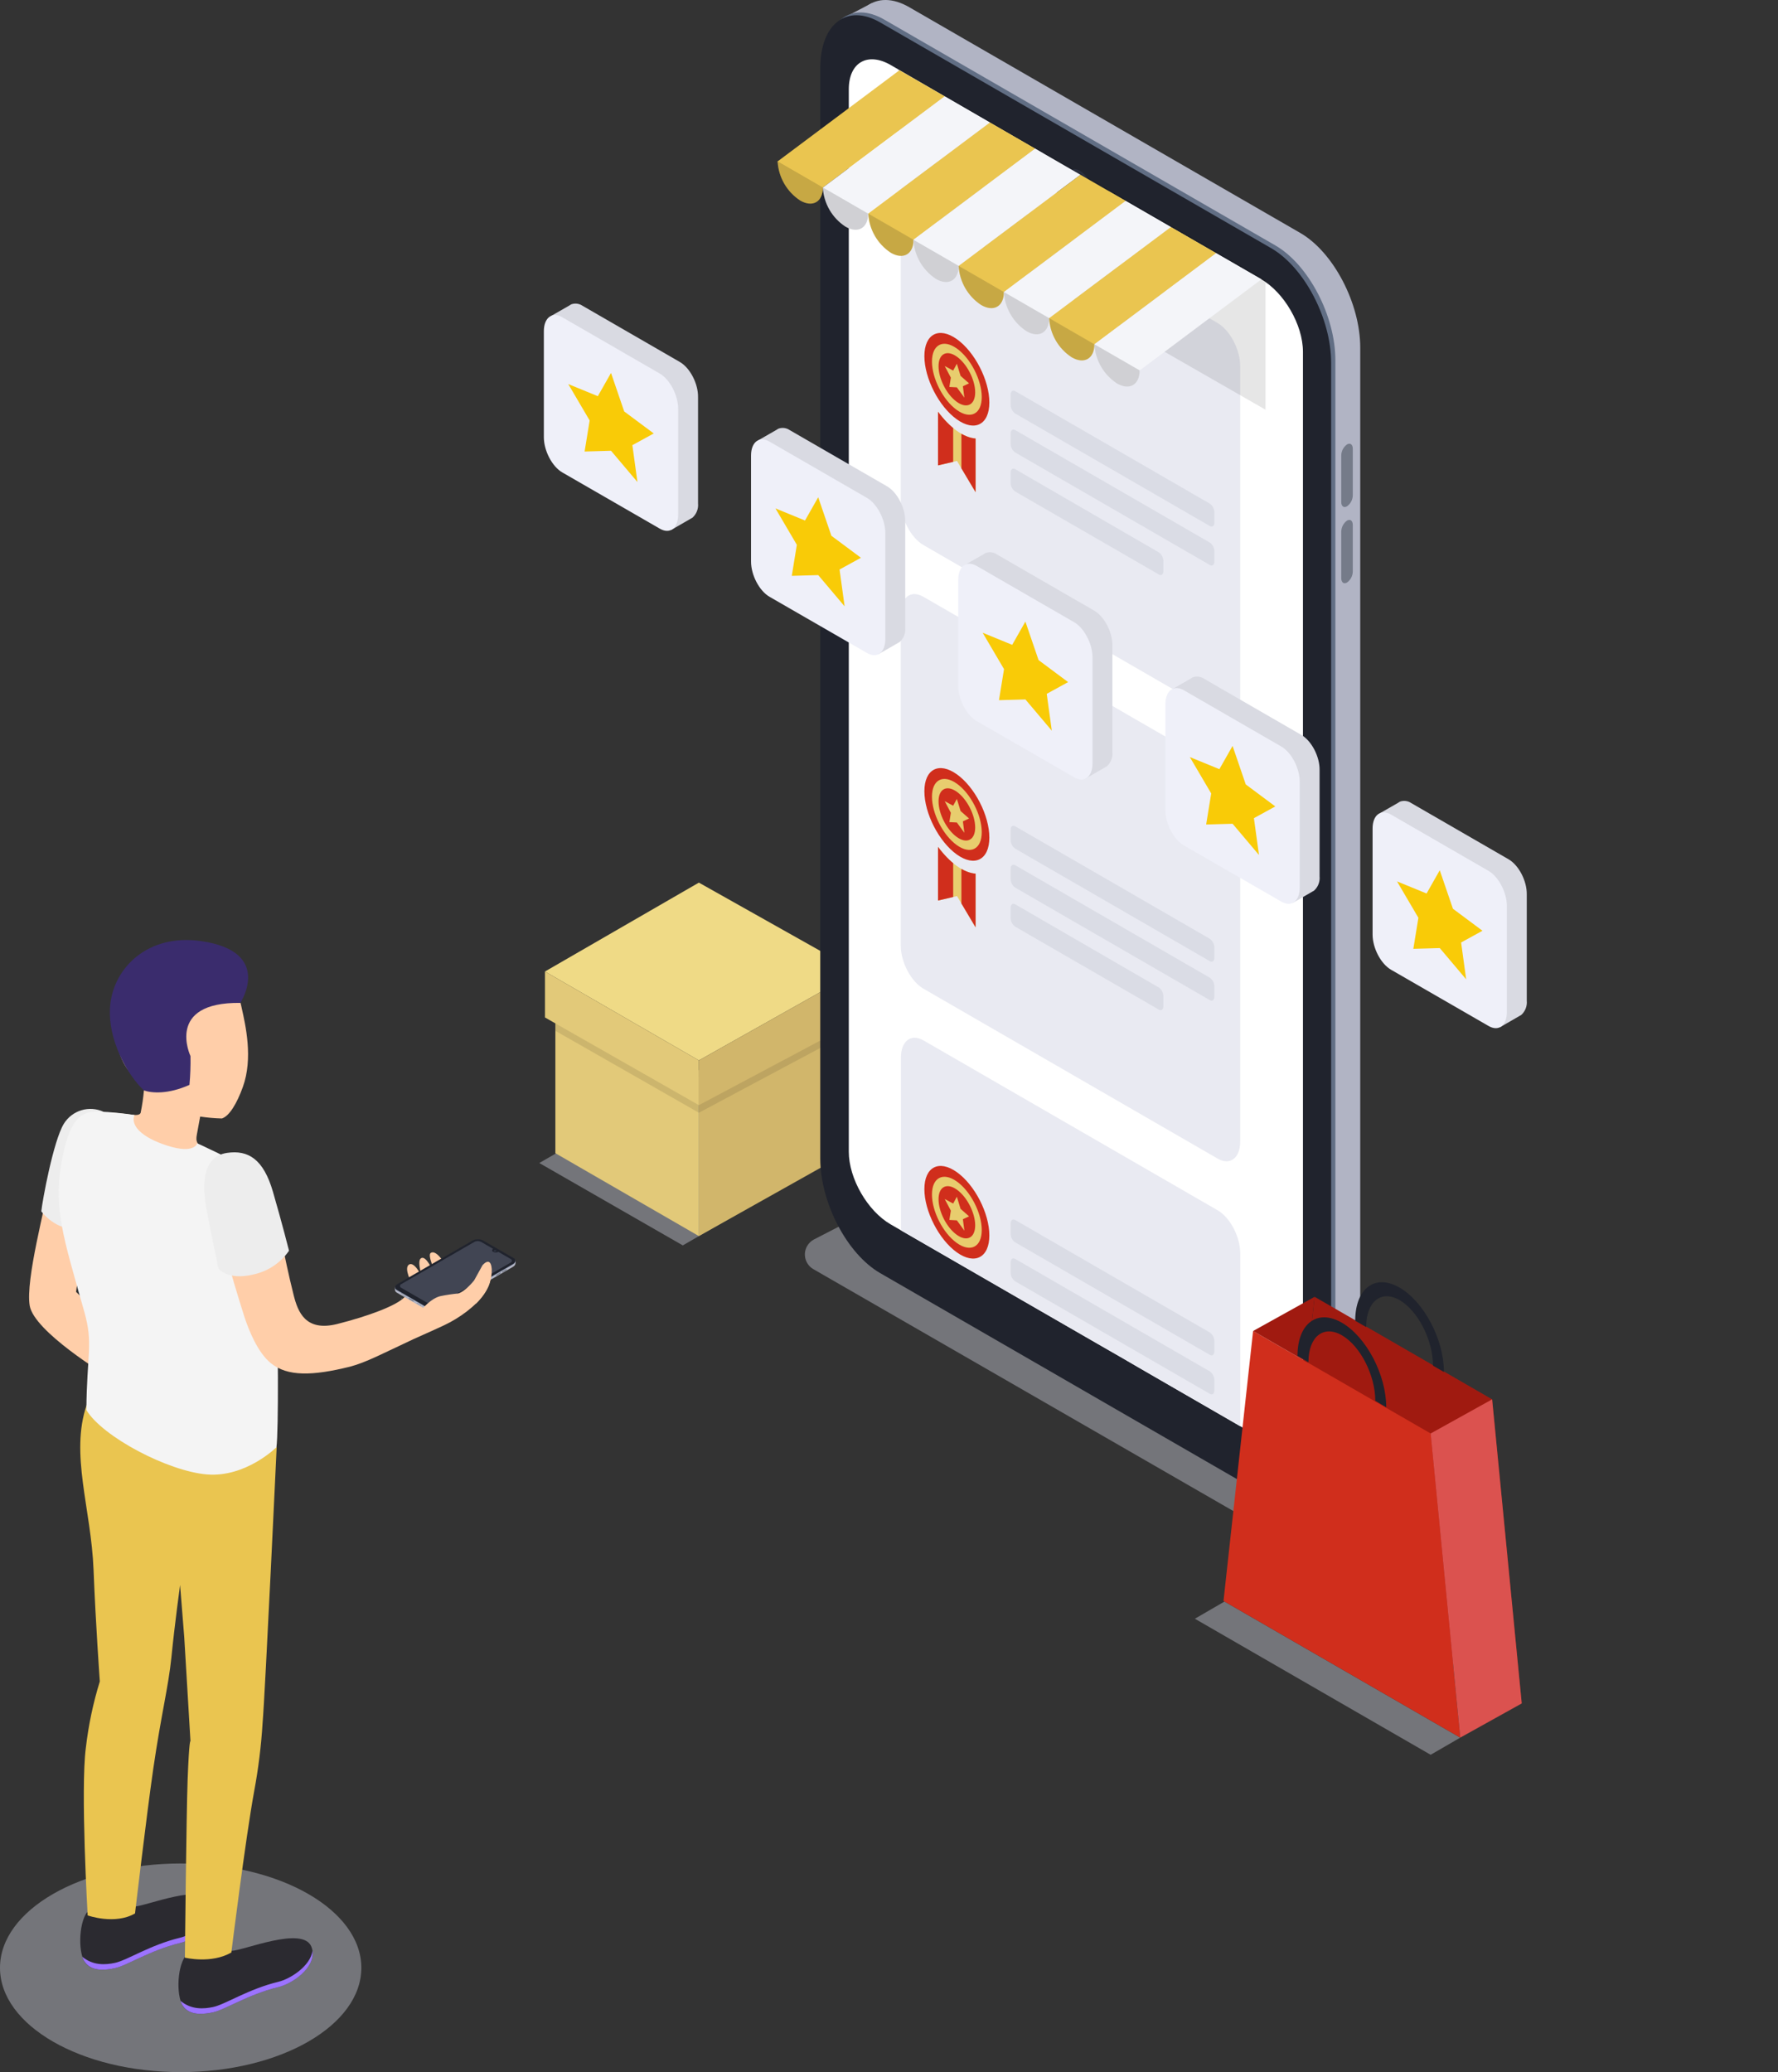 <?xml version="1.0" encoding="utf-8"?>
<!-- Generator: Adobe Illustrator 14.0.0, SVG Export Plug-In . SVG Version: 6.00 Build 43363)  -->
<!DOCTYPE svg PUBLIC "-//W3C//DTD SVG 1.1//EN" "http://www.w3.org/Graphics/SVG/1.1/DTD/svg11.dtd">
<svg version="1.1" id="Calque_1" xmlns="http://www.w3.org/2000/svg" xmlns:xlink="http://www.w3.org/1999/xlink" x="0px" y="0px"
	 width="429.089px" height="500.002px" viewBox="0 0 429.089 500.002" enable-background="new 0 0 429.089 500.002"
	 xml:space="preserve">
<rect x="0" y="0" width="429.089" height="500.002" fill="#333333" stroke="none"/>
<g id="Слой_1" transform="translate(0 0.002)">
	<path id="Tracé_1" opacity="0.4" fill="#D6D8E5" enable-background="new    " d="M164.78,300.515l-34.63-19.881l37.15-21.438
		l34.63,19.881L164.78,300.515z"/>
	<path id="Tracé_2" fill="#EFDA86" d="M168.661,255.874l-37.143-21.45l37.143-21.45l38.147,21.45L168.661,255.874z"/>
	<path id="Tracé_3" fill="#D1B66B" d="M204.3,278.265l-35.64,20v-40l35.64-19.991V278.265z"/>
	<path id="Tracé_4" fill="#E2C979" d="M168.661,298.265l-34.633-20v-39.991l34.633,19.991V298.265z"/>
	<path id="Tracé_5" opacity="0.1" enable-background="new    " d="M134.03,238.274v10.46l34.633,19.771v-10.191L134.03,238.274z"/>
	<path id="Tracé_6" opacity="0.1" enable-background="new    " d="M204.3,238.274v11.21l-35.64,19.021v-10.191L204.3,238.274z"/>
	<path id="Tracé_7" fill="#E2C979" d="M131.521,234.424v11.09l37.143,21.161v-10.801L131.521,234.424z"/>
	<path id="Tracé_8" fill="#D1B66B" d="M168.661,266.675l38.147-20.291v-11.96l-38.147,21.45V266.675L168.661,266.675z"/>
	<path id="Tracé_9" opacity="0.4" fill="#D6D8E5" enable-background="new    " d="M307,370L196.28,306.24
		c-1.951-1.134-2.617-3.636-1.484-5.591c0.391-0.674,0.965-1.221,1.657-1.58l13.93-7.18c1.235-0.634,2.706-0.601,3.91,0.09
		l114.45,65.897c1.955,1.121,2.631,3.615,1.508,5.569c-0.393,0.685-0.975,1.238-1.678,1.601l-10.109,5.214
		C314.845,372.133,310.53,372.034,307,370z"/>
	<path id="Tracé_10" fill="#B1B4C4" d="M313.8,358l-94.36-54.479c-8-4.607-14.47-17-14.47-27.647V12.68
		C205,2,211.45-2.88,219.44,1.74l94.36,54.47c8,4.62,14.469,17,14.469,27.65v263.2C328.269,357.72,321.791,362.61,313.8,358z"/>
	<path id="Tracé_11" fill="#B1B4C4" d="M315.419,362.74l7.471-3.78l-7.17-12.29L315.419,362.74z"/>
	<path id="Tracé_12" fill="#B1B4C4" d="M203.51,4.36l6.88-3.61L209,10.9L203.51,4.36z"/>
	<path id="Tracé_13" fill="#616E84" d="M307.781,361L213.43,306.52c-8-4.61-14.47-17-14.47-27.65V15.69
		C199,5,205.44,0.13,213.43,4.74l94.354,54.48c8,4.62,14.479,17,14.479,27.65v263.2C322.259,360.72,315.781,365.62,307.781,361z"/>
	<path id="Tracé_14" fill="#20232D" d="M321.25,87.54v263.189c0,10.67-6.469,15.561-14.469,10.951l-37.004-21.36l-11.51-6.65
		l-45.85-26.47c-8-4.62-14.46-17-14.46-27.65V16.36C198,5.69,204.43,0.8,212.42,5.41l94.361,54.48
		C314.781,64.51,321.25,76.88,321.25,87.54z"/>
	<path id="Tracé_15" fill="#FFFFFF" d="M314.444,84.87v256.34c0,6.46-4.531,9.08-10.111,5.84l-5-2.9l-17.143-9.889L274.82,330
		l-2.6-1.51l-0.87-0.511L265,324.33l-18.449-10.64l0,0l-7.6-4.394l0,0l-3.08-1.776l-18.4-10.621l-2.51-1.449
		c-5.603-3.23-10.12-11.08-10.12-17.551V21.54c0-6.46,4.52-9.08,10.12-5.85L251.72,37v0.1c0.299,5.549,3.226,10.623,7.88,13.66
		c4.36,2.5,7.893,0.47,7.893-4.55V46.1l36.85,21.27C309.91,70.56,314.444,78.41,314.444,84.87z"/>
	
		<ellipse id="Ellipse_1" transform="matrix(0.867 -0.498 0.498 0.867 12.442 135.815)" fill="#2B303F" cx="260.631" cy="44.602" rx="2.447" ry="4.245"/>
	<path id="Tracé_16" opacity="0.1" fill="#FFFFFF" enable-background="new    " d="M259.6,45.85
		c-0.739-0.483-1.202-1.289-1.25-2.17c0-0.8,0.563-1.12,1.25-0.72c0.745,0.479,1.214,1.286,1.26,2.17
		C260.86,45.93,260.3,46.25,259.6,45.85z"/>
	<path id="Tracé_17" fill="#757B89" d="M325.08,122.17L325.08,122.17c-0.771,0.45-1.389,0-1.389-1V109.9
		c0.012-1.057,0.526-2.045,1.389-2.66l0,0c0.77-0.45,1.391,0,1.391,1.05v11.22C326.457,120.567,325.944,121.555,325.08,122.17z"/>
	<path id="Tracé_18" fill="#757B89" d="M325.08,140.56L325.08,140.56c-0.771,0.44-1.389,0-1.389-1.05v-11.23
		c0.018-1.057,0.53-2.042,1.389-2.66l0,0c0.77-0.44,1.391,0,1.391,1.06v11.22C326.455,138.957,325.942,139.944,325.08,140.56z"/>
	<path id="Tracé_19" fill="#E9EAF2" d="M293.839,172.51l-71-41c-3-1.74-5.459-6.41-5.459-10.44v-80c0-4,2.438-5.87,5.459-4.13
		l71,41c3,1.74,5.461,6.41,5.461,10.43v80C299.3,172.4,296.86,174.25,293.839,172.51z"/>
	<path id="Tracé_20" fill="#E9EAF2" d="M293.839,279.56l-71-41c-3-1.74-5.459-6.41-5.459-10.43v-80c0-4,2.438-5.87,5.459-4.13
		l71,41c3,1.74,5.461,6.41,5.461,10.44v80C299.3,279.45,296.86,281.3,293.839,279.56z"/>
	<path id="Tracé_21" fill="#E9EAF2" d="M299.31,302.46v41.689L274.82,330l-2.6-1.51l-0.87-0.511L265,324.33l-18.449-10.64l0,0
		l-7.65-4.41l-3.08-1.78l-18.397-10.62v-41.699c0-4,2.451-5.858,5.461-4.121l71,41C296.86,293.77,299.31,298.44,299.31,302.46z"/>
	<path id="Tracé_26" opacity="0.1" enable-background="new    " d="M305.41,98.86L216.759,48V16.59l88.65,50.85L305.41,98.86
		L305.41,98.86z"/>
	<path id="Tracé_27" fill="#EAC550" d="M198.5,45.32l-10.92-6.31l29.487-22.06l10.923,6.3L198.5,45.32z"/>
	<path id="Tracé_28" fill="#F4F5F9" d="M209.43,51.62l-10.93-6.3l29.49-22.07l10.92,6.31L209.43,51.62z"/>
	<path id="Tracé_29" fill="#EAC550" d="M220.35,57.93l-10.92-6.31l29.479-22.06l10.92,6.3L220.35,57.93z"/>
	<path id="Tracé_30" fill="#F4F5F9" d="M231.27,64.23l-10.92-6.3l29.479-22.07l10.92,6.31L231.27,64.23z"/>
	<path id="Tracé_31" fill="#EAC550" d="M242.19,70.54l-10.92-6.31l29.479-22.06l10.92,6.3L242.19,70.54z"/>
	<path id="Tracé_32" fill="#F4F5F9" d="M253.11,76.84l-10.92-6.3l29.479-22.07l10.92,6.31L253.11,76.84z"/>
	<path id="Tracé_33" fill="#EAC550" d="M264.03,83.15l-10.92-6.31l29.479-22.06l10.92,6.3L264.03,83.15z"/>
	<path id="Tracé_34" fill="#F4F5F9" d="M274.951,89.45l-10.924-6.3l29.479-22.07l10.931,6.31L274.951,89.45z"/>
	<path id="Tracé_35" fill="#EAC550" d="M193.12,48.39c3,1.74,5.46,0.33,5.46-3.15l-10.92-6.31
		C187.871,42.772,189.898,46.286,193.12,48.39L193.12,48.39z"/>
	<path id="Tracé_36" fill="#F4F5F9" d="M204.05,54.69c3,1.75,5.46,0.33,5.46-3.15l-10.93-6.3
		C198.792,49.082,200.823,52.593,204.05,54.69L204.05,54.69z"/>
	<path id="Tracé_37" fill="#EAC550" d="M215,61c3,1.74,5.46,0.33,5.46-3.15l-10.92-6.31C209.746,55.384,211.774,58.899,215,61z"/>
	<path id="Tracé_38" fill="#F4F5F9" d="M225.89,67.31c3,1.74,5.46,0.32,5.46-3.16l-10.92-6.3
		C220.639,61.693,222.667,65.206,225.89,67.31L225.89,67.31z"/>
	<path id="Tracé_39" fill="#EAC550" d="M236.81,73.61c3,1.74,5.46,0.33,5.46-3.15l-10.92-6.31
		C231.556,67.994,233.584,71.509,236.81,73.61L236.81,73.61z"/>
	<path id="Tracé_40" fill="#F4F5F9" d="M247.73,79.92c3,1.74,5.46,0.33,5.46-3.16l-10.92-6.3
		C242.479,74.303,244.507,77.816,247.73,79.92L247.73,79.92z"/>
	<path id="Tracé_41" fill="#EAC550" d="M258.65,86.22c3,1.74,5.46,0.33,5.46-3.15l-10.92-6.31
		C253.386,80.607,255.417,84.126,258.65,86.22z"/>
	<path id="Tracé_42" fill="#F4F5F9" d="M269.57,92.53c3,1.74,5.46,0.33,5.46-3.16l-10.92-6.3
		C264.319,86.913,266.347,90.427,269.57,92.53z"/>
	<g id="Groupe_1" opacity="0.15">
		<path id="Tracé_43" d="M193.12,48.39c3,1.74,5.46,0.33,5.46-3.15l-10.92-6.31C187.871,42.772,189.898,46.286,193.12,48.39
			L193.12,48.39z"/>
		<path id="Tracé_44" d="M204.05,54.69c3,1.75,5.46,0.33,5.46-3.15l-10.93-6.3C198.792,49.082,200.823,52.593,204.05,54.69
			L204.05,54.69z"/>
		<path id="Tracé_45" d="M215,61c3,1.74,5.46,0.33,5.46-3.15l-10.92-6.31C209.746,55.384,211.774,58.899,215,61z"/>
		<path id="Tracé_46" d="M225.89,67.31c3,1.74,5.46,0.32,5.46-3.16l-10.92-6.3C220.639,61.693,222.667,65.206,225.89,67.31
			L225.89,67.31z"/>
		<path id="Tracé_47" d="M236.81,73.61c3,1.74,5.46,0.33,5.46-3.15l-10.92-6.31C231.556,67.994,233.584,71.509,236.81,73.61
			L236.81,73.61z"/>
		<path id="Tracé_48" d="M247.73,79.92c3,1.74,5.46,0.33,5.46-3.16l-10.92-6.3C242.479,74.303,244.507,77.816,247.73,79.92
			L247.73,79.92z"/>
		<path id="Tracé_49" d="M258.65,86.22c3,1.74,5.46,0.33,5.46-3.15l-10.92-6.31C253.386,80.607,255.417,84.126,258.65,86.22z"/>
		<path id="Tracé_50" d="M269.57,92.53c3,1.74,5.46,0.33,5.46-3.16l-10.92-6.3C264.319,86.913,266.347,90.427,269.57,92.53z"/>
	</g>
	<path id="Tracé_58" opacity="0.4" fill="#D6D8E5" enable-background="new    " d="M345.259,423.43l-56.899-32.829l7.143-4.147
		l56.9,32.84L345.259,423.43z"/>
	<path id="Tracé_59" fill="#A01A10" d="M367.24,411.04l-57.119-32.98l7.139-65.14l42.84,24.74L367.24,411.04z"/>
	<path id="Tracé_60" fill="#D02E1C" d="M352.403,419.29l-57.133-32.98l7.143-65.14l42.85,24.729L352.403,419.29z"/>
	<path id="Tracé_61" fill="#DB524F" d="M352.403,419.29l14.84-8.25l-7.144-73.38l-14.84,8.239L352.403,419.29z"/>
	<path id="Tracé_62" fill="#A01A10" d="M302.41,321.17l14.85-8.25l-1.74,15.82L302.41,321.17z"/>
	<path id="Tracé_63" fill="#20232D" d="M334.541,339.57l-2.641-1.57c0-6.149-3.619-13.239-8.063-15.8
		c-4.438-2.561-8.07,0.34-8.07,6.49l-2.639-1.521c0-7.83,4.799-11.43,10.709-8C329.75,322.601,334.541,331.74,334.541,339.57z"/>
	<path id="Tracé_64" fill="#20232D" d="M348.47,331.06l-2.641-1.526c0-6.15-3.619-13.24-8.063-15.813
		c-4.438-2.57-8.065,0.354-8.065,6.5l-2.644-1.52c0-7.84,4.813-11.43,10.709-8C343.669,314.13,348.47,323.22,348.47,331.06z"/>
	<g id="Men_2">
		
			<ellipse id="Ellipse_2" opacity="0.4" fill="#D6D8E5" enable-background="new    " cx="43.6" cy="474.83" rx="43.603" ry="25.17"/>
		<path id="_Контур_" fill="#FFCEA9" d="M11.63,286.29c-0.49,4.24-5.54,22.52-4.46,28.78c1.08,6.26,18.35,16.729,18.35,16.729
			l2.4-10.72l-9.57-9.359L20.94,294L11.63,286.29z"/>
		<path id="_Контур_2" fill="#EDEDED" d="M25,268.28c-3.479-1.614-7.612-0.362-9.61,2.91c-2.54,4.199-5.18,18.64-5.42,21.1
			c0,0,3.57,4.93,8.91,4.1L25,268.28z"/>
		<path id="Tracé_88" fill="#2B2A30" d="M44.71,472.07c3.756,1.041,7.771,0.556,11.17-1.354c2.688,0.08,17.3-6.17,19.29-0.92
			c1.74,4.604-4.58,8.86-8,9.684c-7.38,1.79-12.84,5.47-15.8,6.09c-2.21,0.47-5.07,0.77-6.83-1
			C42.46,482.52,42.64,474.82,44.71,472.07z"/>
		<path id="Tracé_89" fill="#9C73FF" d="M51.4,484.3c3-0.63,8.42-4.31,15.803-6.1c2.84-0.68,7.72-3.78,8.21-7.48
			c0.657,4.24-5,8-8.21,8.764c-7.383,1.79-12.843,5.47-15.803,6.09c-2.21,0.47-5.067,0.77-6.83-1c-0.467-0.504-0.81-1.11-1-1.771
			C46.17,485,49.19,484.76,51.4,484.3z"/>
		<path id="Tracé_90" fill="#2B2A30" d="M21,461.43c3.756,1.042,7.771,0.56,11.17-1.35c2.688,0.08,17.3-6.18,19.29-0.92
			c1.74,4.6-4.58,8.859-8,9.68c-7.38,1.79-12.84,5.47-15.8,6.09c-2.21,0.474-5.07,0.771-6.83-1C18.76,471.88,18.94,464.17,21,461.43
			z"/>
		<path id="Tracé_91" fill="#9C73FF" d="M27.7,473.65c3-0.62,8.42-4.304,15.8-6.09c2.84-0.684,7.72-3.79,8.21-7.48
			c0.66,4.24-5.05,8-8.21,8.76c-7.38,1.79-12.84,5.474-15.8,6.09c-2.21,0.474-5.07,0.771-6.83-1c-0.473-0.498-0.813-1.102-1-1.76
			C22.47,474.34,25.49,474.12,27.7,473.65z"/>
		<path id="_Контур_3" fill="#EAC550" d="M20.72,421.73c0.626-5.43,1.754-10.783,3.37-16c0,0-1-13.813-1.51-26.9
			C22,364,16.85,350.88,20.92,339l45.85,10.2c0,0-2.77,59.26-3.39,66.43c-0.336,5.584-1.021,11.145-2.05,16.644
			c-2.103,11.5-5.5,38.856-5.5,38.856c-4.853,2.813-11.21,1.25-11.21,1.25s0.35-34.59,0.657-42.88c0.383-10.12,0.69-9.35,0.69-9.35
			L44.46,395l-1-12.54c0,0-1.271,9.2-2.09,17.42c-0.723,7.17-2.45,13.65-4.393,27c-1.67,11.57-4.39,34.83-4.39,34.83
			c-4.852,2.82-11.43,0.48-11.43,0.48S19.4,431.77,20.72,421.73z"/>
		<path id="_Контур_4" fill="#FFCEA9" d="M27.41,268.53c3.487,0.17,6.09,1.07,6.527,0c0.373-1.803,0.643-3.626,0.803-5.46
			c-0.41-1-0.75-2.101-0.75-2.101c-4.393-2.699-5.771-7.439-6.353-13c-1-9.43,4.11-17.68,13.55-18.67
			c8.86-0.92,15.393,5.31,17.13,13.86c0.94,4.23,2.803,12.21,0.28,19.16c-1.41,3.89-3.229,7-5.05,7.568
			c-1.754-0.043-3.504-0.197-5.24-0.459l0,0c0,0-0.47,2.617-0.79,4.299c-0.317,1.682-0.2,2.568,3.15,4.631
			c3.35,2.061-5.063,6.301-10.563,5.891c-5.5-0.409-11.68-3.738-13.369-7.29C24.85,273.08,25,268.42,27.41,268.53z"/>
		<path id="_Контур_5" fill="#F4F4F4" d="M32.46,269.05c-1,2.41,1.49,5.36,8,7.42c6.51,2.063,7.147-0.59,7.147-0.59
			s9.62,4.381,12.75,6.57c3.933,2.75,5.683,10.71,6.21,24.15c0.61,15.56,0.673,38.64,0.15,42.619c0,0-7.36,7.327-16.77,6.561
			c-9.41-0.77-25.25-9.11-29.103-15.54c0.11-13.64,1.71-15.86-0.5-23.72c-5.06-18-7.72-25.354-5.26-37.301
			c2-9.853,4.859-11.08,8.75-11C26.727,268.339,29.604,268.616,32.46,269.05z"/>
		<path id="_Контур_6" fill="#FFCEA9" d="M81.42,319.47c-7.73,1.94-9.54-2.93-10.563-7c-2.46-9.77-3.777-18.59-5.607-24.13
			c-2.16-6.54-4.42-7.579-7.603-8.85c-3.729-1.5-6.938,1.649-5.688,10c1.46,9.85,3.39,16.76,7.067,28.399
			c1,3,3.12,8.447,6.353,11.061c4,3.22,10,3.08,19.07,0.83c3.867-1,8.117-3.28,15.447-6.7c2-0.92,3.5-1.53,7.271-3.29
			c3.77-1.76,7.7-4.689,9.68-7.561c1.98-2.869,1.643-4.683,1.23-5.33c-0.513-0.819-0.79-0.17-1.853,1
			c-1.525,2.035-3.412,3.774-5.56,5.141c0,0,2.438-2.52,3.77-4.16c1.184-1.453,2.163-3.057,2.92-4.77c0.7-1.67-0.737-3.94-1.84-2.75
			c-1.1,1.188-1.607,2.397-3.607,4.8c-1.056,1.274-2.258,2.421-3.58,3.409c1.235-1.676,2.342-3.448,3.3-5.299
			c1.27-2.59-3-1.24-5.391,1.276c-1.771,1.83-3.271,2.894-3.312,2.384c-0.04-0.514-3.49,3.188-5.24,5
			C95.79,315.05,88.76,317.62,81.42,319.47z"/>
		<path id="_Контур_7" fill="#EDEDED" d="M54.79,278.19c5.16-0.76,8.81,1.56,11.08,9.38c2.27,7.819,3.88,14.229,3.88,14.229
			c-2.041,2.951-5.141,5.007-8.65,5.74c-6.17,1.5-8.39-1.45-8.39-1.45s-1.71-8.189-2.78-13.77
			C48.86,286.74,48.41,279.14,54.79,278.19z"/>
		<path id="Tracé_92" fill="#3A2C6D" d="M58,242c0,0,8.147-12.4-9.51-14.92c-12.74-1.82-20.923,6.36-21.87,15.24
			c-0.9,8.489,4.317,17.3,8.1,20.79c1.84,0.66,5.8,1,11-1.33c0.212-2.311,0.295-4.631,0.25-6.95C45.97,254.83,39.78,241.77,58,242z"
			/>
	</g>
	<path id="Tracé_93" fill="#FFCEA9" d="M99.4,309.729c0,0-2-3.649-0.737-4.563c1.26-0.907,3.09,2.514,3.46,3.854
		s-0.143-0.41-0.143-0.41s-1.37-4.12-0.479-4.91c0.89-0.79,2.09,1,3.277,3.561c1.19,2.563,0.303-0.229,0.303-0.229
		s-2-4.133-1.13-4.7c1.13-0.771,3,1.683,4.107,3.892c1.11,2.211-1.49,4.818-1.49,4.818L99.4,309.729z"/>
	<g id="Mobile">
		<path id="Tracé_94" fill="#B1B4C4" d="M103.26,316.25l-7.49-4.33c-0.63-0.36-0.55-1,0.183-1.42L114,300.05
			c0.761-0.424,1.678-0.461,2.47-0.1l7.49,4.32c0.63,0.369,0.55,1-0.183,1.43l-18.09,10.439
			C104.941,316.554,104.043,316.595,103.26,316.25z"/>
		<path id="Tracé_95" fill="#B1B4C4" d="M95.34,311.3v-0.689l0.81,0.303L95.34,311.3z"/>
		<path id="Tracé_96" fill="#B1B4C4" d="M124.42,304.87v-0.66l-0.643,0.41L124.42,304.87z"/>
		<path id="Tracé_97" fill="#616E84" d="M103.26,315.66l-7.49-4.32c-0.63-0.37-0.55-1,0.183-1.43L114,299.47
			c0.761-0.424,1.678-0.461,2.47-0.1l7.49,4.32c0.63,0.369,0.55,1-0.183,1.43l-18.09,10.439
			C104.94,315.972,104.041,316.008,103.26,315.66z"/>
		
			<ellipse id="Ellipse_3" transform="matrix(0.866 -0.5 0.5 0.866 -143.707 90.497)" fill="#757B89" cx="96.988" cy="313.363" rx="0.08" ry="0.14"/>
		
			<ellipse id="Ellipse_4" transform="matrix(0.864 -0.503 0.503 0.864 -143.871 91.071)" fill="#757B89" cx="96.94" cy="312.32" rx="0.08" ry="0.142"/>
		
			<ellipse id="Ellipse_5" transform="matrix(0.866 -0.5 0.5 0.866 -143.244 90.546)" fill="#757B89" cx="97.31" cy="312.523" rx="0.08" ry="0.14"/>
		
			<ellipse id="Ellipse_6" transform="matrix(0.866 -0.5 0.5 0.866 -143.304 90.76)" fill="#757B89" cx="97.68" cy="312.742" rx="0.08" ry="0.139"/>
		
			<ellipse id="Ellipse_7" transform="matrix(0.866 -0.5 0.5 0.866 -143.779 92.543)" fill="#757B89" cx="100.768" cy="314.521" rx="0.08" ry="0.14"/>
		
			<ellipse id="Ellipse_8" transform="matrix(0.866 -0.5 0.5 0.866 -143.837 92.746)" fill="#757B89" cx="101.117" cy="314.73" rx="0.08" ry="0.141"/>
		
			<ellipse id="Ellipse_9" transform="matrix(0.866 -0.5 0.5 0.866 -143.892 92.957)" fill="#757B89" cx="101.484" cy="314.937" rx="0.08" ry="0.14"/>
		
			<ellipse id="Ellipse_10" transform="matrix(0.866 -0.5 0.5 0.866 -144.518 93.532)" fill="#757B89" cx="102.243" cy="316.394" rx="0.08" ry="0.141"/>
		<path id="Tracé_98" fill="#757B89" d="M99.73,314.06l-1-0.566c-0.066-0.055-0.106-0.137-0.107-0.223l0,0
			c0-0.08,0.05-0.121,0.107-0.08l1,0.57c0.068,0.047,0.109,0.125,0.11,0.209l0,0C99.84,314.06,99.79,314.101,99.73,314.06z"/>
		<path id="Tracé_99" fill="#757B89" d="M122.16,306.511l-0.92,0.529c-0.063,0-0.11,0-0.11-0.08l0,0
			c0.005-0.08,0.046-0.152,0.11-0.199l0.92-0.531c0.06,0,0.1,0,0.1,0.08l0,0C122.264,306.39,122.226,306.466,122.16,306.511z"/>
		<path id="Tracé_100" fill="#757B89" d="M120.75,307.33l-0.92,0.53c-0.063,0-0.11,0-0.11-0.08l0,0c0-0.081,0.042-0.156,0.11-0.2
			l0.92-0.54c0.06,0,0.1,0,0.1,0.08l0,0C120.85,307.202,120.813,307.278,120.75,307.33L120.75,307.33z"/>
		<path id="Tracé_101" fill="#20232D" d="M103.26,315.56l-7.49-4.33c-0.63-0.356-0.55-1,0.183-1.42L114,299.36
			c0.762-0.42,1.677-0.457,2.47-0.103l7.49,4.319c0.63,0.37,0.55,1-0.183,1.434l-18.09,10.438
			C104.941,315.864,104.043,315.905,103.26,315.56L103.26,315.56z"/>
		<path id="Tracé_102" fill="#2B303F" d="M123.19,303.761l-2.92-1.688l0,0c-0.393,0.197-0.854,0.197-1.25,0
			c-0.199-0.067-0.306-0.283-0.235-0.481c0.035-0.11,0.126-0.198,0.235-0.235l0,0l-2.92-1.69c-0.505-0.261-1.104-0.261-1.607,0
			l-17.62,10.17c-0.26,0.085-0.396,0.362-0.313,0.62c0.049,0.146,0.164,0.262,0.313,0.311l7.1,4.09c0.505,0.263,1.104,0.263,1.61,0
			l17.607-10.17c0.254-0.075,0.399-0.344,0.323-0.598C123.467,303.929,123.345,303.806,123.19,303.761L123.19,303.761z"/>
		
			<linearGradient id="Tracé_103_1_" gradientUnits="userSpaceOnUse" x1="-52.692" y1="615.526" x2="-52.692" y2="614.293" gradientTransform="matrix(26.999 0 0 15.58 1532.668 -6344.161)">
			<stop  offset="0.21" style="stop-color:#FFFFFF;stop-opacity:0"/>
			<stop  offset="1" style="stop-color:#FFFFFF;stop-opacity:0.2"/>
		</linearGradient>
		<path id="Tracé_103" opacity="0.5" fill="url(#Tracé_103_1_)" enable-background="new    " d="M123.19,303.761l-2.92-1.688l0,0
			c-0.393,0.197-0.854,0.197-1.25,0c-0.199-0.067-0.306-0.283-0.235-0.481c0.035-0.11,0.126-0.198,0.235-0.235l0,0l-2.92-1.69
			c-0.505-0.261-1.104-0.261-1.607,0l-17.62,10.17c-0.26,0.085-0.396,0.362-0.313,0.62c0.049,0.146,0.164,0.262,0.313,0.311
			l7.1,4.09c0.505,0.263,1.104,0.263,1.61,0l17.607-10.17c0.254-0.075,0.399-0.344,0.323-0.598
			C123.467,303.929,123.345,303.806,123.19,303.761L123.19,303.761z"/>
		<ellipse id="Ellipse_11" fill="#2B303F" cx="119.45" cy="301.82" rx="0.34" ry="0.19"/>
		<path id="Tracé_104" opacity="0.1" fill="#FFFFFF" enable-background="new    " d="M119.35,301.88c-0.06,0-0.06-0.08,0-0.109
			c0.063-0.041,0.139-0.041,0.2,0c0.031,0.016,0.044,0.052,0.031,0.078c-0.006,0.017-0.02,0.025-0.031,0.031
			C119.487,301.911,119.413,301.911,119.35,301.88z"/>
	</g>
	<path id="Tracé_105" fill="#FFCEA9" d="M114.9,314.52c0,0,4-3.57,3.771-8.301c-0.24-3.303-2.23-0.923-2.23-0.923l-2,3.634
		c0,0-2,2.59-3.84,3.18c-1.406,0.135-2.805,0.342-4.188,0.619c-2.46,0.479-4.91,3.551-4.91,3.551l3.17,2.43L114.9,314.52z"/>
	<path id="Tracé_109" fill="#D9DAE2" d="M164.06,87.34l-23.5-13.57c-0.771-0.522-1.745-0.655-2.63-0.36l0,0
		c-0.188,0.082-0.366,0.186-0.53,0.31l-4.31,2.47l3,4.16v22.33c0,3.28,2,7.09,4.45,8.51l20.729,12l0.69,4.7l4.83-2.79
		c0.104-0.051,0.21-0.107,0.31-0.17l0,0c0.985-0.875,1.491-2.169,1.36-3.48v-25.6C168.52,92.57,166.52,88.76,164.06,87.34z"/>
	<path id="Tracé_110" fill="#EFF0F9" d="M159.21,127.55L135.71,114c-2.46-1.42-4.46-5.23-4.46-8.51V79.93c0-3.28,2-4.79,4.46-3.37
		l23.5,13.57c2.46,1.42,4.45,5.23,4.45,8.51v25.54C163.66,127.46,161.67,129,159.21,127.55z"/>
	<path id="Tracé_111" fill="#F9CB07" d="M147.46,89.99l3.18,9.29l7.13,5.31l-5.16,2.83l1.223,8.89l-6.37-7.54l-6.38,0.18l1.22-7.49
		l-5.16-8.78l7.13,2.92L147.46,89.99z"/>
	<path id="Tracé_109_1_" fill="#D9DAE2" d="M214.06,117.34l-23.5-13.57c-0.771-0.522-1.745-0.655-2.63-0.36l0,0
		c-0.188,0.082-0.366,0.186-0.53,0.31l-4.31,2.47l3,4.16v22.33c0,3.28,2,7.09,4.45,8.51l20.729,12l0.69,4.7l4.831-2.79
		c0.104-0.051,0.209-0.107,0.31-0.17l0,0c0.985-0.875,1.491-2.169,1.36-3.48v-25.6C218.52,122.57,216.52,118.76,214.06,117.34z"/>
	<path id="Tracé_110_1_" fill="#EFF0F9" d="M209.21,157.55L185.71,144c-2.46-1.42-4.46-5.23-4.46-8.51v-25.56
		c0-3.28,2-4.79,4.46-3.37l23.5,13.57c2.46,1.42,4.45,5.23,4.45,8.51v25.54C213.66,157.46,211.67,159,209.21,157.55z"/>
	<path id="Tracé_111_1_" fill="#F9CB07" d="M197.46,119.99l3.18,9.29l7.13,5.31l-5.16,2.83l1.223,8.89l-6.37-7.54l-6.38,0.18
		l1.22-7.49l-5.16-8.78l7.13,2.92L197.46,119.99z"/>
	<path id="Tracé_109_2_" fill="#D9DAE2" d="M264.06,147.34l-23.5-13.57c-0.771-0.522-1.745-0.655-2.63-0.36l0,0
		c-0.188,0.082-0.366,0.186-0.53,0.31l-4.311,2.47l3,4.16v22.33c0,3.28,2,7.09,4.451,8.51l20.729,12l0.69,4.7l4.83-2.79
		c0.104-0.051,0.209-0.107,0.31-0.17l0,0c0.985-0.875,1.491-2.169,1.36-3.48v-25.6C268.52,152.57,266.52,148.76,264.06,147.34z"/>
	<path id="Tracé_110_2_" fill="#EFF0F9" d="M259.21,187.55L235.71,174c-2.461-1.42-4.461-5.23-4.461-8.51v-25.56
		c0-3.28,2-4.79,4.461-3.37l23.5,13.57c2.459,1.42,4.449,5.23,4.449,8.51v25.54C263.66,187.46,261.669,189,259.21,187.55z"/>
	<path id="Tracé_111_2_" fill="#F9CB07" d="M247.46,149.99l3.18,9.29l7.13,5.31l-5.16,2.83l1.223,8.89l-6.369-7.54l-6.381,0.18
		l1.221-7.49l-5.16-8.78l7.13,2.92L247.46,149.99z"/>
	<path id="Tracé_109_3_" fill="#D9DAE2" d="M314.06,177.34l-23.5-13.57c-0.771-0.522-1.745-0.655-2.63-0.36l0,0
		c-0.188,0.082-0.366,0.186-0.53,0.31l-4.311,2.47l3,4.16v22.33c0,3.28,2,7.09,4.451,8.51l20.729,12l0.69,4.7l4.83-2.79
		c0.104-0.051,0.209-0.107,0.31-0.17l0,0c0.985-0.875,1.491-2.169,1.36-3.48v-25.6C318.52,182.57,316.52,178.76,314.06,177.34z"/>
	<path id="Tracé_110_3_" fill="#EFF0F9" d="M309.21,217.55L285.71,204c-2.461-1.42-4.461-5.23-4.461-8.51v-25.56
		c0-3.28,2-4.79,4.461-3.37l23.5,13.57c2.459,1.42,4.449,5.23,4.449,8.51v25.54C313.66,217.46,311.669,219,309.21,217.55z"/>
	<path id="Tracé_111_3_" fill="#F9CB07" d="M297.46,179.99l3.18,9.29l7.13,5.31l-5.16,2.83l1.223,8.89l-6.369-7.54l-6.381,0.18
		l1.221-7.49l-5.16-8.78l7.13,2.92L297.46,179.99z"/>
	<path id="Tracé_109_4_" fill="#D9DAE2" d="M364.06,207.34l-23.5-13.57c-0.771-0.522-1.742-0.655-2.63-0.36l0,0
		c-0.188,0.082-0.363,0.186-0.527,0.31l-4.313,2.47l3,4.16v22.33c0,3.28,2,7.09,4.451,8.51l20.729,12l0.69,4.7l4.83-2.79
		c0.104-0.051,0.209-0.107,0.31-0.17l0,0c0.985-0.875,1.491-2.169,1.36-3.48v-25.6C368.52,212.57,366.52,208.76,364.06,207.34z"/>
	<path id="Tracé_110_4_" fill="#EFF0F9" d="M359.21,247.55L335.71,234c-2.461-1.42-4.461-5.23-4.461-8.51v-25.56
		c0-3.28,2-4.79,4.461-3.37l23.5,13.57c2.459,1.42,4.449,5.23,4.449,8.51v25.54C363.66,247.46,361.669,249,359.21,247.55z"/>
	<path id="Tracé_111_4_" fill="#F9CB07" d="M347.46,209.99l3.18,9.29l7.13,5.31l-5.157,2.83l1.22,8.89l-6.369-7.54l-6.381,0.18
		l1.221-7.49l-5.16-8.78l7.133,2.92L347.46,209.99z"/>
</g>
<g>
	<path id="Tracé_226" fill="#DADCE5" d="M291.969,126.926l-46.981-27.151c-0.671-0.478-1.07-1.247-1.085-2.07v-2.478
		c0-0.798,0.484-1.171,1.085-0.849l46.981,27.151c0.671,0.481,1.076,1.252,1.086,2.079v2.477
		C293.055,126.91,292.571,127.275,291.969,126.926z"/>
	<path id="Tracé_227" fill="#DADCE5" d="M291.969,136.328l-46.981-27.151c-0.672-0.479-1.072-1.252-1.085-2.079v-2.478
		c0-0.797,0.484-1.162,1.085-0.849l46.981,27.152c0.67,0.478,1.074,1.247,1.086,2.071v2.478
		C293.055,136.303,292.571,136.684,291.969,136.328z"/>
	<path id="Tracé_228" fill="#DADCE5" d="M279.667,138.619l-34.682-20.024c-0.671-0.478-1.07-1.247-1.085-2.071v-2.477
		c0-0.798,0.484-1.171,1.085-0.849l34.682,20.092c0.672,0.48,1.075,1.253,1.086,2.079v2.469
		C280.752,138.602,280.269,138.966,279.667,138.619z"/>
</g>
<g>
	<path id="Tracé_226_1_" fill="#DADCE5" d="M291.969,231.926l-46.981-27.151c-0.671-0.478-1.07-1.247-1.085-2.07v-2.478
		c0-0.798,0.484-1.171,1.085-0.849l46.981,27.151c0.671,0.481,1.076,1.252,1.086,2.079v2.477
		C293.055,231.91,292.571,232.275,291.969,231.926z"/>
	<path id="Tracé_227_1_" fill="#DADCE5" d="M291.969,241.328l-46.981-27.151c-0.672-0.479-1.072-1.252-1.085-2.079v-2.478
		c0-0.797,0.484-1.162,1.085-0.849l46.981,27.152c0.67,0.478,1.074,1.247,1.086,2.071v2.478
		C293.055,241.303,292.571,241.684,291.969,241.328z"/>
	<path id="Tracé_228_1_" fill="#DADCE5" d="M279.667,243.619l-34.682-20.024c-0.671-0.478-1.07-1.247-1.085-2.071v-2.477
		c0-0.798,0.484-1.171,1.085-0.849l34.682,20.092c0.672,0.48,1.075,1.253,1.086,2.079v2.469
		C280.752,243.602,280.269,243.966,279.667,243.619z"/>
</g>
<g>
	<path id="Tracé_226_2_" fill="#DADCE5" d="M291.969,326.927l-46.981-27.152c-0.671-0.477-1.07-1.246-1.085-2.066v-2.479
		c0-0.797,0.484-1.17,1.085-0.85l46.981,27.151c0.671,0.479,1.076,1.252,1.086,2.077v2.479
		C293.055,326.909,292.571,327.274,291.969,326.927z"/>
	<path id="Tracé_227_2_" fill="#DADCE5" d="M291.969,336.327l-46.981-27.15c-0.672-0.48-1.072-1.253-1.085-2.08v-2.477
		c0-0.798,0.484-1.162,1.085-0.85l46.981,27.149c0.67,0.479,1.074,1.246,1.086,2.07v2.479
		C293.055,336.304,292.571,336.685,291.969,336.327z"/>
	<path id="Tracé_228_2_" display="none" fill="#DADCE5" d="M279.667,338.619l-34.682-20.024c-0.671-0.479-1.07-1.246-1.085-2.07
		v-2.478c0-0.798,0.484-1.171,1.085-0.849l34.682,20.092c0.672,0.48,1.075,1.253,1.086,2.079v2.47
		C280.752,338.603,280.269,338.966,279.667,338.619z"/>
</g>
<g>
	<path fill="#E8CD6E" d="M230.909,103.956c1.628,1.16,3.16,1.751,4.529,1.855v12.953l-4.481-7.537l-4.581,1.075V99.349
		C227.745,101.198,229.278,102.793,230.909,103.956"/>
	<g>
		<g>
			<g>
				<g>
					<g>
						<defs>
							<path id="SVGID_1_" d="M230.909,103.955c-1.634-1.163-3.165-2.758-4.533-4.605v12.953l4.581-1.075l4.482,7.538v-12.953
								C234.073,105.708,232.537,105.114,230.909,103.955"/>
						</defs>
						<clipPath id="SVGID_2_">
							<use xlink:href="#SVGID_1_"  overflow="visible"/>
						</clipPath>
						<polygon clip-path="url(#SVGID_2_)" fill="#D02E1C" points="224.954,95.398 230.03,99.016 230.03,118.202 224.954,114.584 
													"/>
					</g>
				</g>
			</g>
		</g>
		<g>
			<g>
				<g>
					<g>
						<defs>
							<path id="SVGID_3_" d="M230.909,103.955c-1.634-1.163-3.165-2.758-4.533-4.605v12.953l4.581-1.075l4.482,7.538v-12.953
								C234.073,105.708,232.537,105.114,230.909,103.955"/>
						</defs>
						<clipPath id="SVGID_4_">
							<use xlink:href="#SVGID_3_"  overflow="visible"/>
						</clipPath>
						<polygon clip-path="url(#SVGID_4_)" fill="#D02E1C" points="232.016,100.432 237.093,104.051 237.093,123.237 
							232.016,119.618 						"/>
					</g>
				</g>
			</g>
		</g>
	</g>
	<path fill="#D02E1C" d="M230.921,81.841c-4.328-3.085-7.837-1.25-7.837,4.095c0,5.339,3.51,12.175,7.837,15.26
		c4.329,3.085,7.84,1.254,7.84-4.085C238.761,91.765,235.25,84.926,230.921,81.841"/>
	<path fill="#E8CD6E" d="M230.921,84.101c-3.316-2.364-6.007-0.958-6.007,3.14c0,4.092,2.688,9.331,6.007,11.695
		c3.315,2.365,6.009,0.961,6.009-3.131C236.929,91.707,234.24,86.465,230.921,84.101"/>
	<path fill="#D02E1C" d="M230.921,86.062c-2.438-1.738-4.421-0.708-4.421,2.307c0,3.012,1.979,6.871,4.421,8.609
		c2.438,1.739,4.423,0.707,4.423-2.306C235.343,91.656,233.361,87.8,230.921,86.062"/>
	<polygon fill="#E8CD6E" points="232.375,93.199 233.858,92.502 231.82,90.702 230.921,87.777 230.026,89.423 227.989,88.319 
		229.47,91.129 229.111,93.375 230.921,93.47 232.734,95.957 	"/>
</g>
<g>
	<path fill="#E8CD6E" d="M230.909,208.956c1.628,1.16,3.16,1.751,4.529,1.855v12.953l-4.481-7.537l-4.581,1.075v-12.953
		C227.745,206.198,229.278,207.793,230.909,208.956"/>
	<g>
		<g>
			<g>
				<g>
					<g>
						<defs>
							<path id="SVGID_5_" d="M230.909,208.955c-1.634-1.163-3.165-2.758-4.533-4.605v12.953l4.581-1.075l4.482,7.538v-12.953
								C234.073,210.708,232.537,210.114,230.909,208.955"/>
						</defs>
						<clipPath id="SVGID_6_">
							<use xlink:href="#SVGID_5_"  overflow="visible"/>
						</clipPath>
						<polygon clip-path="url(#SVGID_6_)" fill="#D02E1C" points="224.954,200.398 230.03,204.016 230.03,223.202 224.954,219.584 
													"/>
					</g>
				</g>
			</g>
		</g>
		<g>
			<g>
				<g>
					<g>
						<defs>
							<path id="SVGID_7_" d="M230.909,208.955c-1.634-1.163-3.165-2.758-4.533-4.605v12.953l4.581-1.075l4.482,7.538v-12.953
								C234.073,210.708,232.537,210.114,230.909,208.955"/>
						</defs>
						<clipPath id="SVGID_8_">
							<use xlink:href="#SVGID_7_"  overflow="visible"/>
						</clipPath>
						<polygon clip-path="url(#SVGID_8_)" fill="#D02E1C" points="232.016,205.432 237.093,209.051 237.093,228.237 
							232.016,224.618 						"/>
					</g>
				</g>
			</g>
		</g>
	</g>
	<path fill="#D02E1C" d="M230.921,186.841c-4.328-3.085-7.837-1.25-7.837,4.095c0,5.339,3.51,12.175,7.837,15.26
		c4.329,3.085,7.84,1.254,7.84-4.085C238.761,196.765,235.25,189.926,230.921,186.841"/>
	<path fill="#E8CD6E" d="M230.921,189.101c-3.316-2.364-6.007-0.958-6.007,3.14c0,4.092,2.688,9.331,6.007,11.695
		c3.315,2.365,6.009,0.961,6.009-3.131C236.929,196.707,234.24,191.465,230.921,189.101"/>
	<path fill="#D02E1C" d="M230.921,191.062c-2.438-1.738-4.421-0.708-4.421,2.307c0,3.012,1.979,6.871,4.421,8.609
		c2.438,1.739,4.423,0.707,4.423-2.306C235.343,196.656,233.361,192.8,230.921,191.062"/>
	<polygon fill="#E8CD6E" points="232.375,198.199 233.858,197.502 231.82,195.702 230.921,192.777 230.026,194.423 227.989,193.319 
		229.47,196.129 229.111,198.375 230.921,198.47 232.734,200.957 	"/>
</g>
<g>
	<path display="none" fill="#FFFFFF" d="M230.909,304.956c1.628,1.16,3.16,1.751,4.529,1.855v12.953l-4.481-7.537l-4.581,1.071
		v-12.95C227.745,302.198,229.278,303.794,230.909,304.956"/>
	<g display="none">
		<g display="inline">
			<g>
				<g>
					<g>
						<defs>
							<path id="SVGID_9_" d="M230.909,304.954c-1.634-1.162-3.165-2.758-4.533-4.605v12.953l4.581-1.074l4.482,7.537v-12.953
								C234.073,306.708,232.537,306.114,230.909,304.954"/>
						</defs>
						<clipPath id="SVGID_10_">
							<use xlink:href="#SVGID_9_"  overflow="visible"/>
						</clipPath>
						<polygon clip-path="url(#SVGID_10_)" fill="#0E559E" points="224.954,296.397 230.03,300.017 230.03,319.202 224.954,315.585 
													"/>
					</g>
				</g>
			</g>
		</g>
		<g display="inline">
			<g>
				<g>
					<g>
						<defs>
							<path id="SVGID_11_" d="M230.909,304.954c-1.634-1.162-3.165-2.758-4.533-4.605v12.953l4.581-1.074l4.482,7.537v-12.953
								C234.073,306.708,232.537,306.114,230.909,304.954"/>
						</defs>
						<clipPath id="SVGID_12_">
							<use xlink:href="#SVGID_11_"  overflow="visible"/>
						</clipPath>
						<polygon clip-path="url(#SVGID_12_)" fill="#E43433" points="232.016,301.433 237.093,305.051 237.093,324.237 
							232.016,320.618 						"/>
					</g>
				</g>
			</g>
		</g>
	</g>
	<path fill="#D02E1C" d="M230.921,282.841c-4.328-3.086-7.837-1.25-7.837,4.096c0,5.338,3.51,12.174,7.837,15.262
		c4.329,3.085,7.84,1.254,7.84-4.088C238.761,292.765,235.25,285.927,230.921,282.841"/>
	<path fill="#E8CD6E" d="M230.921,285.101c-3.316-2.361-6.007-0.957-6.007,3.144c0,4.092,2.688,9.33,6.007,11.692
		c3.315,2.363,6.009,0.961,6.009-3.131C236.929,292.706,234.24,287.466,230.921,285.101"/>
	<path fill="#D02E1C" d="M230.921,287.062c-2.438-1.735-4.421-0.709-4.421,2.31c0,3.012,1.979,6.871,4.421,8.606
		c2.438,1.738,4.423,0.707,4.423-2.307C235.343,292.655,233.361,288.8,230.921,287.062"/>
	<polygon fill="#E8CD6E" points="232.375,294.199 233.858,293.502 231.82,291.702 230.921,288.776 230.026,290.423 227.989,289.319 
		229.47,292.13 229.111,294.374 230.921,294.47 232.734,296.957 	"/>
</g>
</svg>
